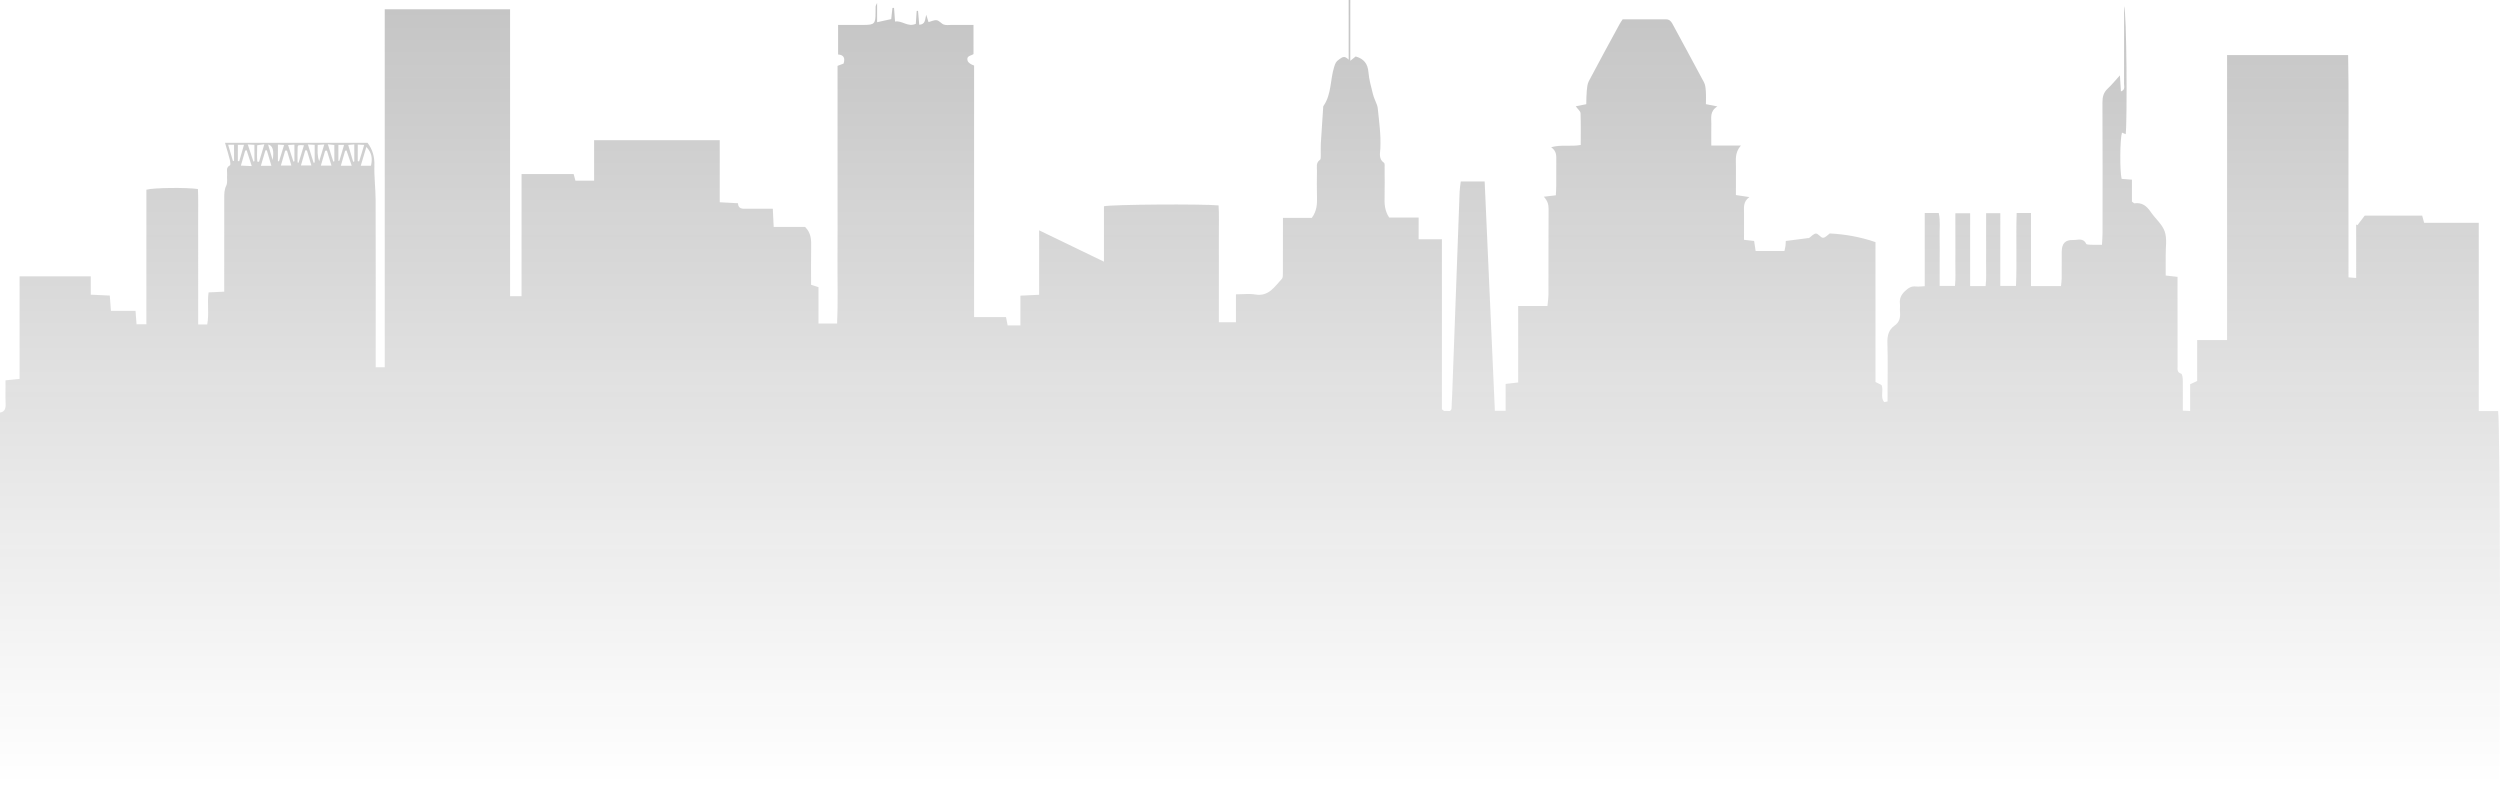 <svg xmlns="http://www.w3.org/2000/svg" width="860" height="270" fill="none"><path fill="url(#a)" d="M766.105 18.942h41.649c.265 12.76.086 25.428.118 38.092.032 12.694.007 25.387.007 38.383l2.638.2V77.255l.459.186 2.504-3.28h19.749l.674 2.49h18.791v64.754h6.651c.746 2.485.897 125.026.234 128.595H0V141.916c1.636-.224 2.006-1.421 1.934-3.068-.112-2.572-.03-5.154-.03-8.018l4.835-.485V95.064h24.485v6.305l6.542.307.397 5.27h8.46l.347 4.595h3.382V65.259c2.343-.683 13.712-.825 17.737-.233.173 3.735.055 7.566.076 11.39.021 3.968.004 7.938.004 11.909V111.626h3.11c.708-3.593-.062-7.263.47-11.043l5.383-.251V97.03c0-9.627-.005-19.253.007-28.88.002-1.463-.012-2.861.7-4.309.519-1.057.168-2.529.282-3.808.097-1.094-.521-2.39.977-3.156.252-.128.124-1.266-.033-1.886-.48-1.899-1.059-3.773-1.658-5.863h49.026c1.714 2.281 2.442 4.75 2.357 7.699-.116 4.036.416 8.086.429 12.132.054 17.963.023 35.925.023 53.887v3.49h3.111V3.188h43.11v98.704h3.95V59.879h17.922l.608 2.266h6.427V48.232h43.221v21.343l6.268.338c.092 2.1 1.668 1.908 3.171 1.898 2.853-.018 5.707-.006 8.817-.006l.3 6.253h10.804c2.148 2.156 2.127 4.544 2.084 6.999-.076 4.26-.021 8.522-.021 12.907l2.544.817v12.512h6.409c.336-7.321.098-14.718.141-22.108.044-7.343.01-14.687.01-22.031V22.65l2.069-.773c.582-1.867.114-3.011-1.886-3.136V8.576c3.118 0 6.061.012 9.004-.004 3.459-.017 3.865-.446 3.882-3.993.005-.794-.002-1.588.026-2.381.007-.176.139-.348.513-1.216v6.653l4.848-1.062.423-3.834.545-.038.35 4.713c2.486-.443 4.371 2.046 7.147.782l.3-4.44.458-.019.419 4.788c2.202-.17 1.958-1.807 2.395-3.459l.801 2.536c.994-.25 1.987-.792 2.855-.637.869.156 1.55 1.19 2.433 1.497.801.278 1.762.108 2.652.112 2.452.007 4.903.002 7.53.002V18.59c-.642.556-2.586.55-2.033 2.275.241.749 1.122 1.29 2.234 1.679v86.533h10.98l.565 2.863h4.392v-10.232l6.441-.301V79.227l22.301 10.786V70.959c2.404-.63 33.676-.848 39.422-.3.232 3.256.077 6.593.105 9.917.028 3.374.006 6.748.006 10.123v20.152h5.871v-9.604c2.385 0 4.57-.291 6.646.059 4.654.787 6.639-2.718 9.141-5.374.435-.461.358-1.492.363-2.261.03-5.16.018-10.321.019-15.481v-3.247h9.928c1.756-2.387 1.858-4.77 1.785-7.239-.088-2.974-.052-5.953-.01-8.93.019-1.325-.439-2.777 1.039-3.794.324-.223.251-1.104.267-1.685.033-1.289-.06-2.584.015-3.87.241-4.116.533-8.227.807-12.341.014-.198-.025-.441.074-.583 2.852-4.061 2.307-9.067 3.726-13.53.336-1.055.582-1.807 1.655-2.51 1.063-.697 1.759-1.548 3.317.074V0h.562v20.924l1.847-1.5c2.749.773 4.162 2.438 4.399 5.415.203 2.545.934 5.057 1.55 7.555.297 1.205.873 2.338 1.309 3.51.133.361.272.735.312 1.113.489 4.682 1.158 9.347.92 14.089-.085 1.67-.639 3.57 1.243 4.893.365.257.22 1.313.225 2.001.021 3.176.075 6.353-.008 9.526-.066 2.466-.037 4.872 1.574 7.3h10.137v7.478h8.011v58.479c.486.37.631.575.785.582.676.036 1.354.016 2.038.016.19-.298.462-.531.478-.78.112-1.778.184-3.559.249-5.341.442-11.985.882-23.97 1.319-35.955.405-11.101.799-22.203 1.221-33.303.045-1.168.248-2.33.387-3.572h8.225l3.513 78.878h3.702v-9.239l4.32-.5v-26.313h10.067c.133-1.463.337-2.701.341-3.94.025-9.824-.024-19.65.047-29.474.011-1.575-.391-2.785-1.63-4.169l4.122-.485c.05-1.103.133-2.158.141-3.213.02-2.878-.003-5.755.012-8.633.009-1.645.205-3.327-1.766-4.694 3.58-.996 6.754-.135 10.178-.78 0-3.668.074-7.302-.064-10.929-.026-.681-.893-1.33-1.645-2.375l3.612-.718c.046-1.456.023-3.006.171-4.538.111-1.153.198-2.414.719-3.404 3.464-6.577 7.04-13.095 10.588-19.628.279-.512.626-.987 1.029-1.615 4.937 0 9.881.02 14.826-.014 1.159-.008 1.773.537 2.294 1.505 3.613 6.724 7.297 13.408 10.869 20.153.481.909.566 2.077.642 3.14.105 1.464.027 2.942.027 4.386l3.941.775c-2.675 1.675-2.055 3.878-2.087 5.904-.038 2.372-.009 4.745-.009 7.544h10.182c-2.213 2.583-1.675 5.045-1.698 7.415-.033 3.158-.008 6.318-.008 9.627l4.627.697c-2.25 1.641-1.832 3.647-1.841 5.547-.014 2.968-.004 5.937-.004 9.156l3.481.387.516 3.464h9.92c.12-.584.26-1.13.338-1.686.068-.485.066-.98.111-1.766 2.565-.333 5.127-.665 7.69-.995.097-.012.225.04.293-.006.811-.552 1.616-1.56 2.417-1.555.809.004 1.63 1.475 2.417 1.45.851-.029 1.67-1.044 2.306-1.492 5.287.277 10.432 1.18 15.732 2.982v48.106l2.098 1.079c.804 1.845-.564 4.278.939 5.852l1.118-.22v-2.885c.003-5.756.141-11.517-.055-17.266-.086-2.51.474-4.542 2.477-5.947 1.711-1.2 2.024-2.745 1.86-4.623-.086-.984.078-1.991-.023-2.974-.177-1.725.423-3.003 1.679-4.2 1.138-1.083 2.221-1.863 3.881-1.65.859.11 1.751-.052 2.974-.105V73.273h4.816c.626 2.748.238 5.51.307 8.24.069 2.777.015 5.557.015 8.336v8.502h5.266c.294-2.6.093-5.35.129-8.08.037-2.777.008-5.556.008-8.335v-8.572h5.073V98.4h5.33c.328-2.724.12-5.479.157-8.214.038-2.778.008-5.557.008-8.337v-8.51h4.883V98.35h5.402c.358-8.27-.066-16.643.233-25.085h4.925v25.138h10.321c.084-.861.23-1.712.238-2.564.03-3.076-.006-6.153.019-9.23.025-2.88 1.192-4.14 3.993-4.049 1.518.05 3.39-.839 4.407 1.302.146.307 1.075.307 1.648.33 1.166.049 2.336.015 3.79.015.076-1.482.196-2.738.197-3.992.013-14.985.037-29.971-.032-44.956-.009-1.92.368-3.441 1.811-4.775 1.352-1.25 2.514-2.707 4.193-4.546l.362 5.522c1.578-.6 1.055-1.761 1.059-2.631.04-7.94.025-15.878.026-23.817v-2.88c.902 1.894 1.102 39.652.555 44.027l-1.289-.54c-.691 2.24-.791 12.983-.122 15.91l3.553.277v7.565c.568.378.74.59.879.57 2.59-.375 4.206.926 5.584 2.962 1.553 2.291 3.945 4.222 4.808 6.713.864 2.489.306 5.479.34 8.25.026 2.26.005 4.522.005 6.912l4.067.463v3.278c.007 9.13.011 18.26.021 27.39 0 1.048-.296 2.148 1.221 2.639.381.124.546 1.364.558 2.096.057 3.46.026 6.923.026 10.612l2.504.133v-9.195l2.422-1.129v-14.089h10.289V18.942h-.008ZM127.608 57.008c.584-2.467.305-4.471-1.58-6.462l-1.929 6.462h3.509Zm-13.587-.036-1.556-5.151-.605.039-1.488 5.112h3.649Zm-15.304-5.166-.603-.013-1.5 5.157h3.614l-1.51-5.144Zm-5.36 5.22-1.56-5.296-.483-.037-1.579 5.332h3.622Zm12.228-5.264-.561-.063-1.504 5.214h3.59c-.553-1.864-1.038-3.507-1.525-5.151Zm15.401 5.243-1.795-5.247-.462.11-1.484 5.137h3.741Zm-15.073-7.312c.756 2.41 1.368 4.366 1.98 6.321.12-.041.241-.081.36-.123v-6.066l-2.34-.132Zm-19.319 7.44-1.754-5.45c-.16.038-.32.077-.482.114l-1.497 5.164 3.733.172Zm4.338-7.504c-1.107.149-1.711.23-2.454.328.012 2.022-.189 3.852.054 5.658.195.01.39.022.584.033l1.816-6.019Zm28.846.234 1.716 5.804.38-.142V49.68l-2.096.184Zm3.289-.133v5.702l.474.087 1.74-5.666-2.215-.124h.001Zm-37.838-.042 1.953 5.888.34-.148v-5.611l-2.293-.13Zm26.318.006-2.253.146c-.056 1.936-.178 3.758.509 5.607l1.744-5.753Zm-15.938.041v5.702l.371.06 1.749-5.633-2.12-.129Zm5.673.02c-.752.04-1.37.075-2.19.12l1.845 5.725.345-.133v-5.713Zm-19.464 5.67.481.024 1.638-5.653h-2.119v5.63Zm30.96-5.79 1.87 5.949c.12-.038.242-.078.362-.115v-5.6l-2.232-.234Zm3.622.186v5.502l.328-.003 1.642-5.499h-1.97Zm-37.917-.034 1.656 5.621c.124-.04.25-.083.374-.125v-5.496h-2.03Zm26.078.174c-2.025-.105-2.133-.11-2.174.786-.08 1.71-.023 3.427-.023 5.142l.351.097 1.846-6.025Zm-12.338-.242 1.575 5.337c.538-3.286.013-5.065-1.575-5.337Z" opacity=".25"/><defs><linearGradient id="a" x1="430" x2="430" y1="0" y2="270" gradientUnits="userSpaceOnUse"><stop stop-color="#141414"/><stop offset="1" stop-color="#141414" stop-opacity="0"/></linearGradient></defs></svg>